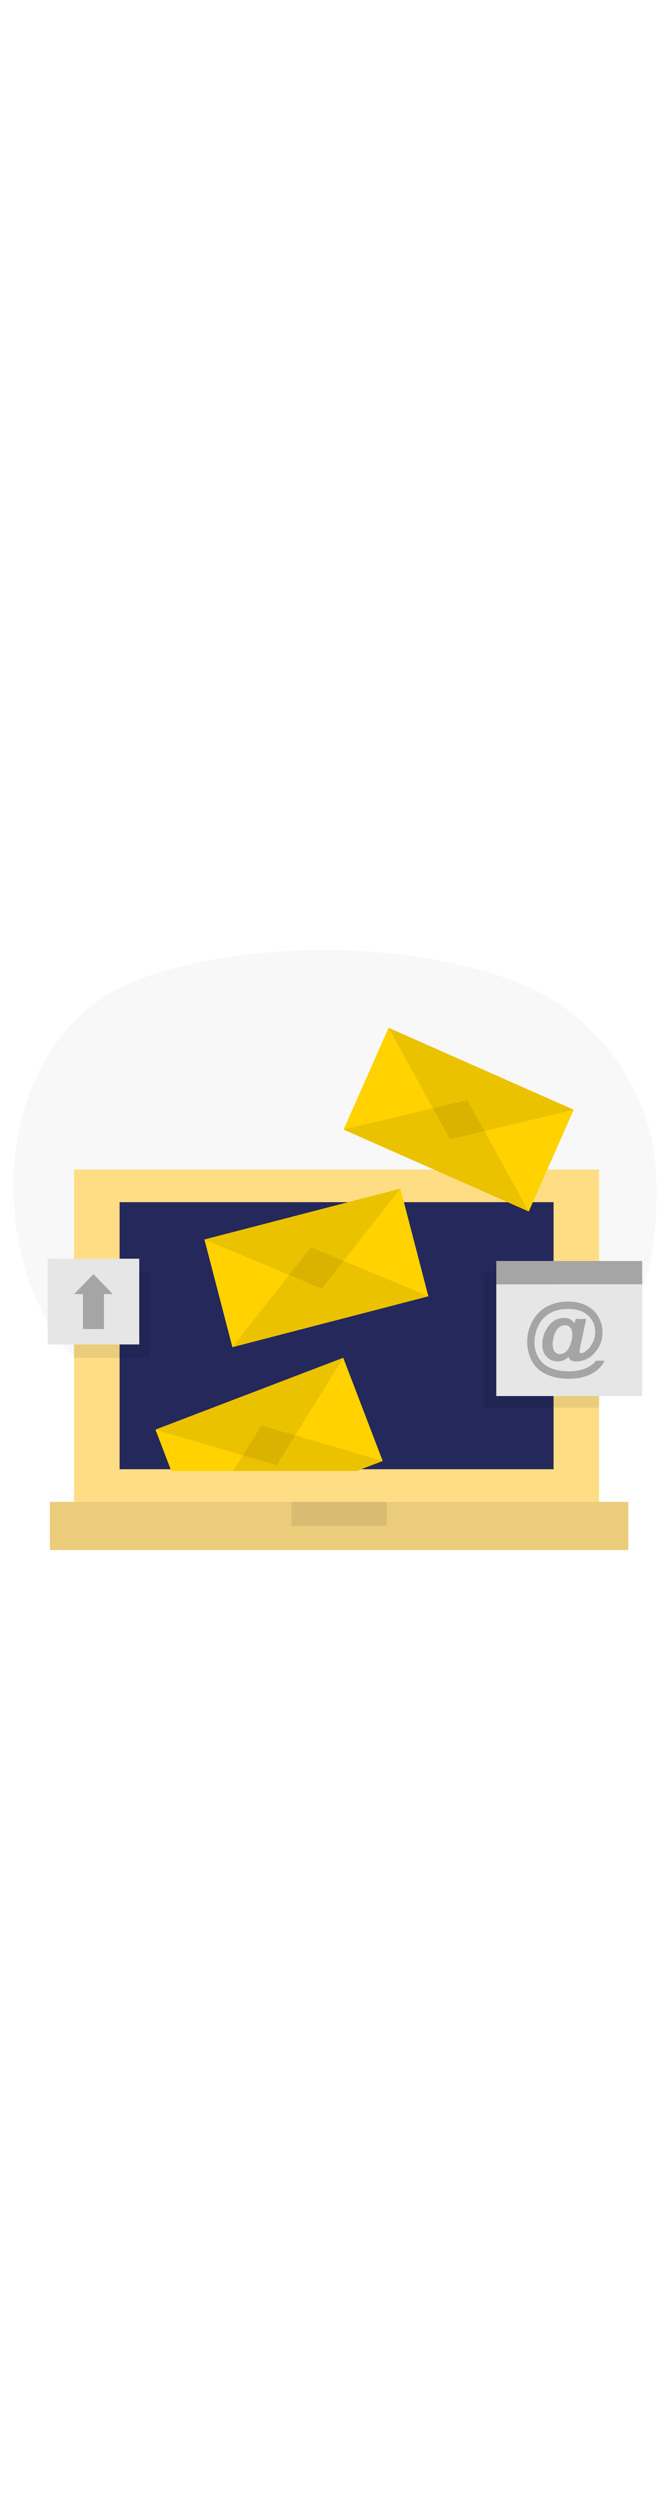 <svg id="_0532_sending_emails" xmlns="http://www.w3.org/2000/svg" viewBox="0 0 500 500" data-imageid="sending-emails-81" imageName="Sending Emails" class="illustrations_image" style="width: 134px;"><defs><style>.cls-1_sending-emails-81{fill:#a5a5a5;}.cls-2_sending-emails-81,.cls-3_sending-emails-81{fill:#e6e6e6;}.cls-3_sending-emails-81{opacity:.3;}.cls-4_sending-emails-81{fill:#24285b;}.cls-5_sending-emails-81{fill:#000001;opacity:.08;}.cls-6_sending-emails-81{fill:#ffd200;}.cls-7_sending-emails-81{fill:#68e1fd;}</style></defs><path id="bg_sending-emails-81" class="cls-3_sending-emails-81" d="m389.36,51.53c50.35,20.19,98.54,74.9,100.46,145.07,1.92,69.93-14.23,141.51-105.53,168.5-85.76,25.36-289.7,33.21-344.66-54.41C-12.19,228.09,3.19,94.76,92.52,52.77c62.62-29.43,198.51-40.68,296.83-1.23Z"/><g id="laptop_sending-emails-81"><rect class="cls-7_sending-emails-81 targetColor" x="55.26" y="189.91" width="391.83" height="247.99" style="fill: rgb(255, 221, 133);"/><rect class="cls-4_sending-emails-81" x="89.25" y="214.26" width="323.85" height="199.31"/><rect class="cls-7_sending-emails-81 targetColor" x="37.21" y="437.91" width="431.67" height="35.98" style="fill: rgb(255, 221, 133);"/><rect class="cls-5_sending-emails-81" x="37.21" y="437.91" width="431.67" height="35.98"/><rect class="cls-5_sending-emails-81" x="217.54" y="437.91" width="71.01" height="17.99"/><polygon class="cls-5_sending-emails-81" points="360.99 266.85 360.99 284.22 360.99 367.64 447.1 367.64 447.1 284.22 447.1 266.85 360.99 266.85"/><rect class="cls-5_sending-emails-81" x="55.08" y="266.38" width="56.16" height="63.99"/></g><g id="mail1_sending-emails-81"><polygon class="cls-6_sending-emails-81" points="266.2 414.85 285.61 407.42 256.14 330.38 116.01 383.99 127.81 414.85 266.2 414.85"/><polygon class="cls-5_sending-emails-81" points="266.2 414.85 285.61 407.42 220.28 388.26 195.15 380.9 181.36 403.16 174.11 414.85 266.2 414.85"/><polygon class="cls-5_sending-emails-81" points="256.14 330.38 116.01 384 206.49 410.52 256.14 330.38"/></g><g id="mail2_sending-emails-81"><rect class="cls-6_sending-emails-81" x="160.57" y="221.79" width="151.09" height="83.06" transform="translate(-58.58 67.77) rotate(-14.55)"/><polygon class="cls-5_sending-emails-81" points="319.67 284.53 173.43 322.5 232.1 247.86 319.67 284.53"/><polygon class="cls-5_sending-emails-81" points="298.8 204.14 152.56 242.1 240.13 278.78 298.8 204.14"/></g><g id="mail3_sending-emails-81"><rect class="cls-6_sending-emails-81" x="266.75" y="111.15" width="151.09" height="83.06" transform="translate(91.05 -125.44) rotate(23.87)"/><polygon class="cls-5_sending-emails-81" points="394.58 221.23 256.41 160.09 348.76 138.07 394.58 221.23"/><polygon class="cls-5_sending-emails-81" points="428.18 145.27 290.01 84.13 335.83 167.29 428.18 145.27"/></g><g id="__sending-emails-81"><rect class="cls-2_sending-emails-81" x="370.36" y="275.54" width="108.89" height="83.42"/><rect class="cls-1_sending-emails-81" x="370.36" y="258.16" width="108.89" height="17.38"/><path class="cls-1_sending-emails-81" d="m444.79,332.55h6.38c-2,4.05-5.06,7.22-9.19,9.52-4.73,2.63-10.5,3.95-17.3,3.95s-12.27-1.11-17.06-3.34c-4.79-2.23-8.35-5.51-10.69-9.85-2.33-4.34-3.5-9.07-3.5-14.17,0-5.61,1.33-10.83,3.98-15.67,2.65-4.84,6.29-8.47,10.9-10.9s9.88-3.64,15.81-3.64c5.03,0,9.5.98,13.41,2.93,3.91,1.96,6.9,4.73,8.97,8.34s3.1,7.54,3.1,11.81c0,5.09-1.57,9.69-4.7,13.8-3.93,5.19-8.97,7.78-15.12,7.78-1.66,0-2.9-.29-3.74-.87s-1.4-1.43-1.68-2.54c-2.35,2.28-5.07,3.41-8.14,3.41-3.31,0-6.06-1.14-8.25-3.43s-3.28-5.32-3.28-9.12c0-4.69,1.32-8.97,3.95-12.84,3.19-4.71,7.28-7.06,12.27-7.06,3.55,0,6.18,1.36,7.87,4.07l.75-3.32h7.9l-4.52,21.46c-.28,1.36-.42,2.24-.42,2.63,0,.5.11.87.34,1.12s.5.37.82.37c.96,0,2.2-.58,3.71-1.74,2.04-1.52,3.68-3.55,4.94-6.11s1.89-5.2,1.89-7.93c0-4.91-1.78-9.02-5.33-12.32s-8.51-4.95-14.88-4.95c-5.41,0-9.99,1.1-13.76,3.31s-6.6,5.31-8.5,9.31c-1.91,4-2.86,8.17-2.86,12.5s1.06,8.04,3.19,11.49c2.13,3.45,5.11,5.97,8.95,7.56,3.84,1.59,8.24,2.38,13.19,2.38s8.87-.66,12.3-1.99,6.2-3.32,8.29-5.97Zm-32.36-12.3c0,2.53.51,4.4,1.54,5.6,1.03,1.2,2.3,1.8,3.82,1.8,1.14,0,2.21-.28,3.2-.84.76-.4,1.51-1.03,2.25-1.89,1.06-1.22,1.97-2.99,2.74-5.33s1.15-4.51,1.15-6.53c0-2.26-.52-3.99-1.57-5.19s-2.37-1.81-3.97-1.81c-1.72,0-3.3.66-4.76,1.99-1.46,1.33-2.55,3.22-3.29,5.67-.74,2.45-1.11,4.63-1.11,6.53Z"/></g><g id="money_sending-emails-81"><rect class="cls-2_sending-emails-81" x="35.57" y="256.46" width="68.35" height="63.99"/><polygon class="cls-1_sending-emails-81" points="84.18 282.89 69.74 267.97 55.29 282.89 61.91 282.89 61.91 308.95 77.56 308.95 77.56 282.89 84.18 282.89"/></g></svg>